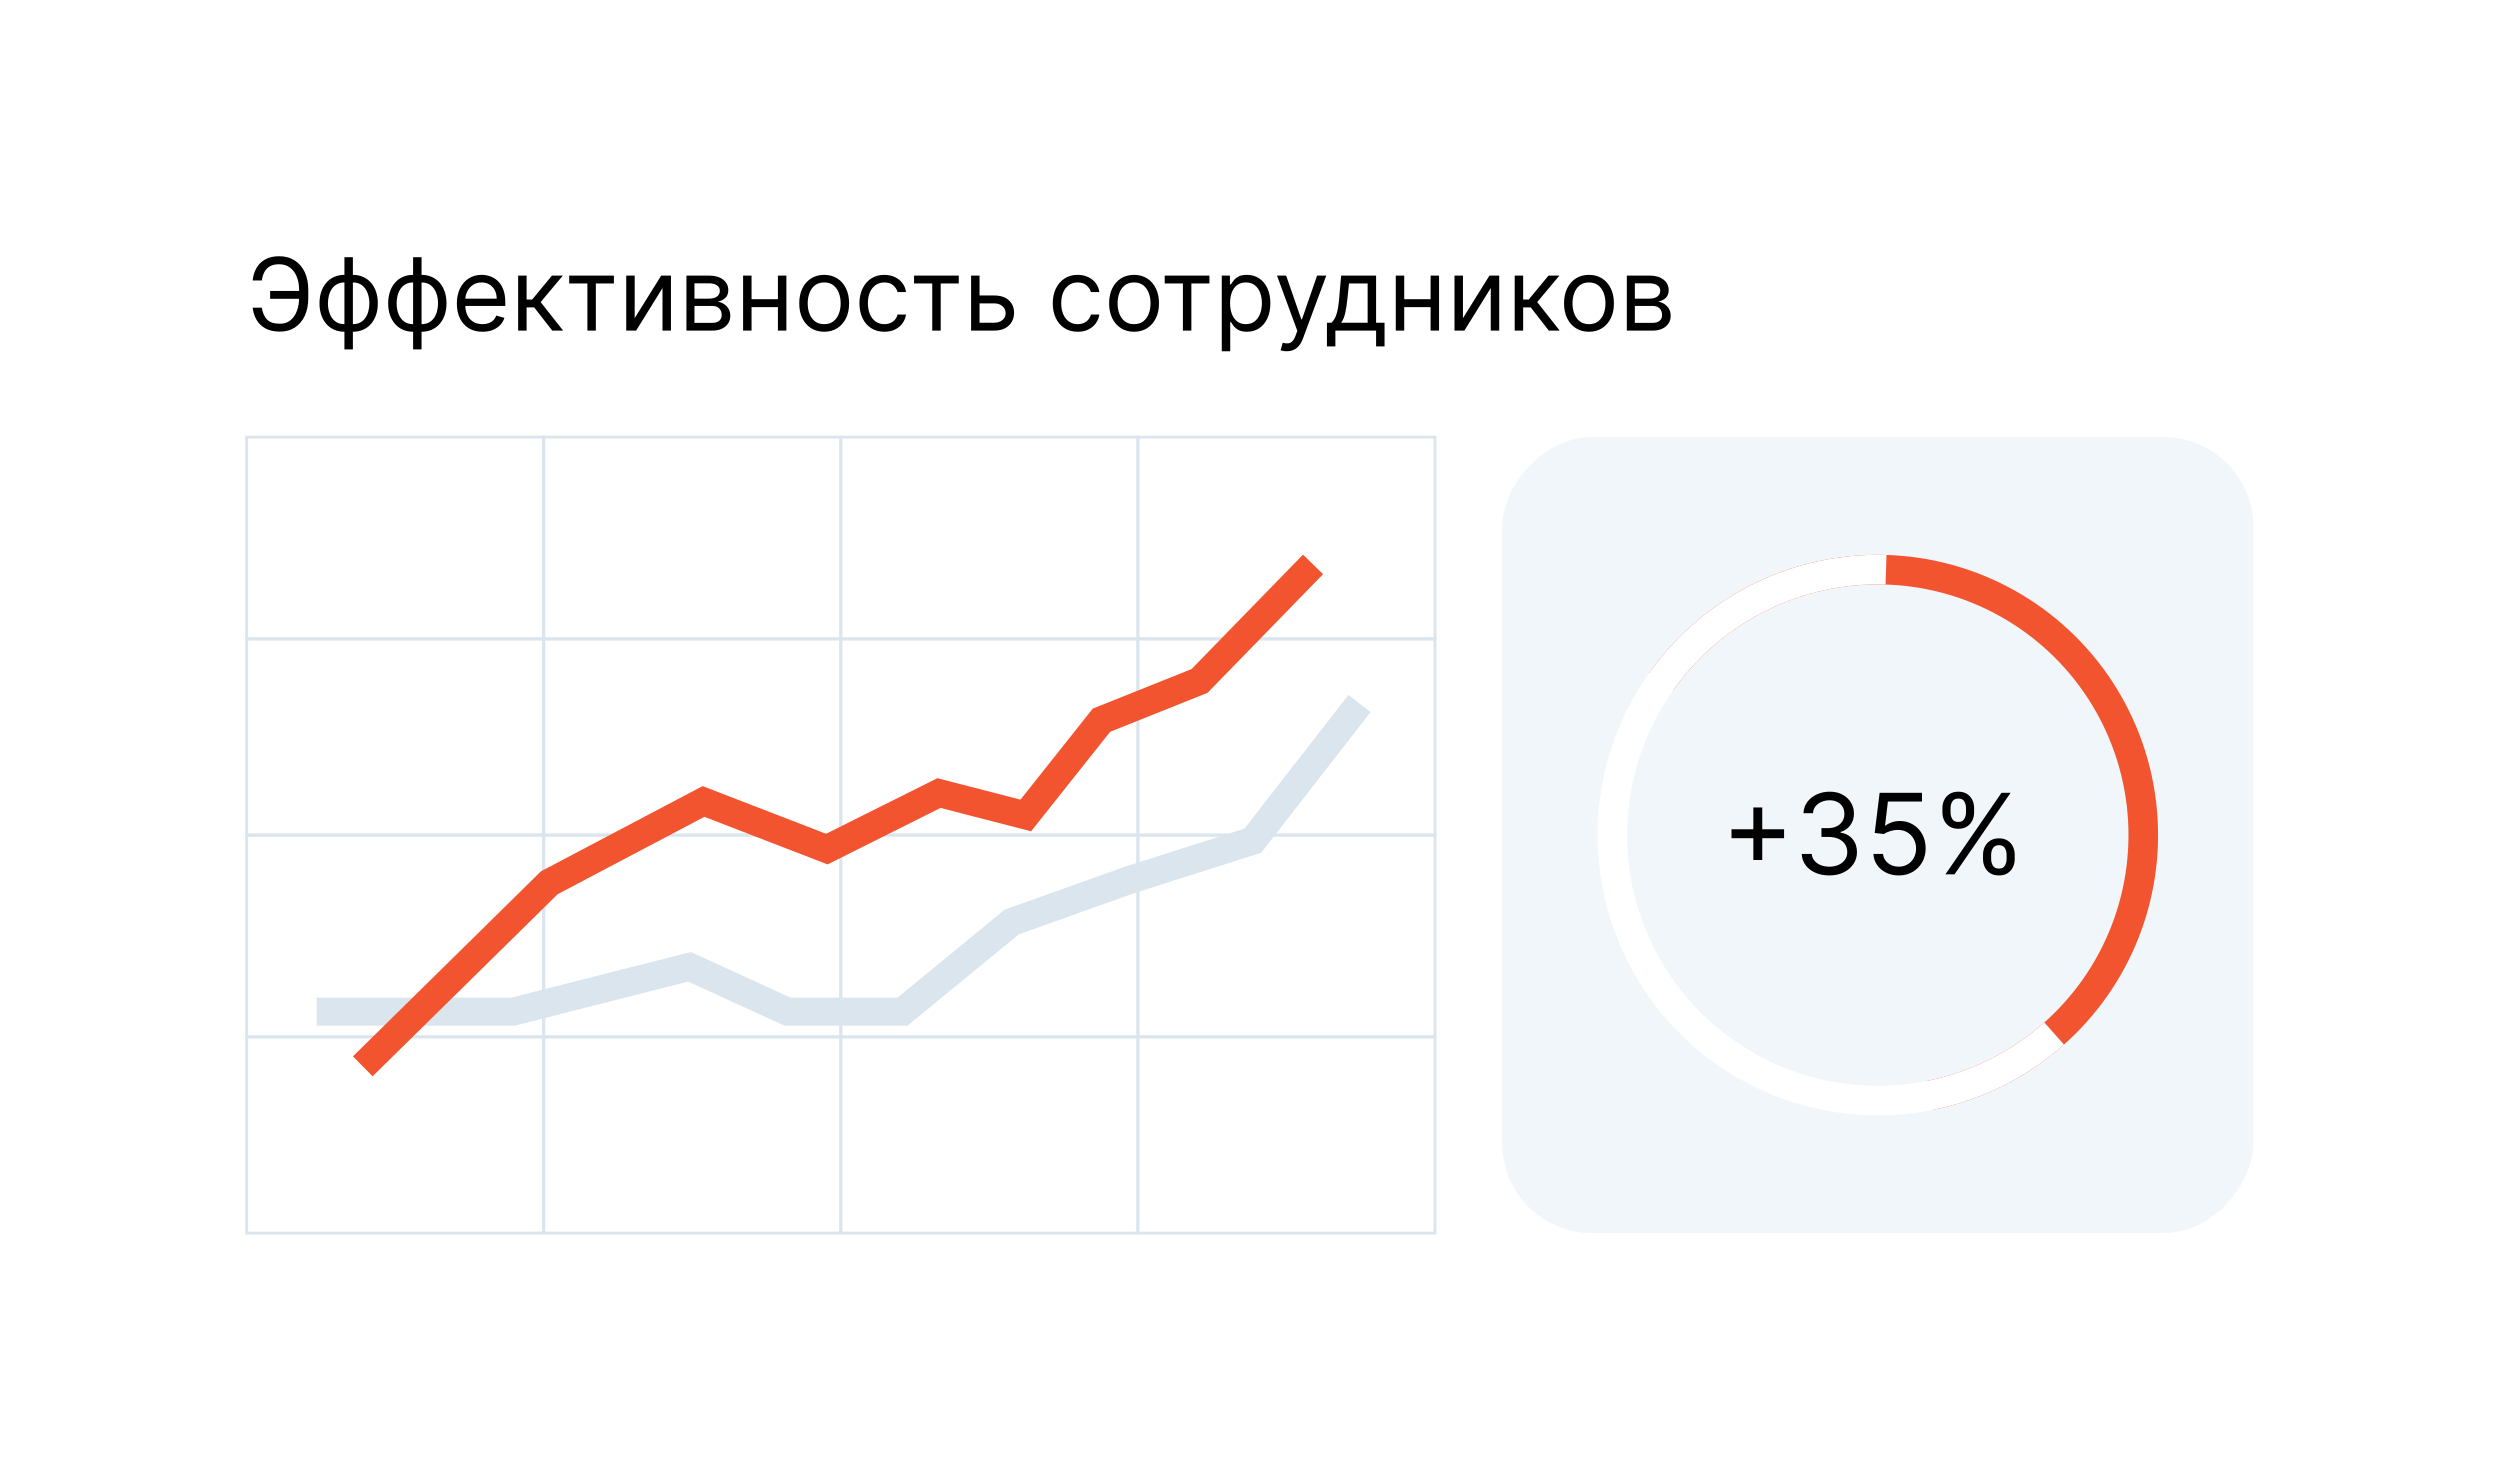 <?xml version="1.0" encoding="UTF-8"?> <svg xmlns="http://www.w3.org/2000/svg" width="446" height="264" viewBox="0 0 446 264" fill="none"><g filter="url(#filter0_d_285_13137)"><rect x="20" y="15" width="406" height="224" rx="16" fill="white" shape-rendering="crispEdges"></rect><path d="M53.588 46.918V48.324H48.193V46.918H53.588ZM45.074 49.909H46.71C46.851 50.83 47.162 51.537 47.644 52.031C48.125 52.526 48.896 52.773 49.957 52.773C50.707 52.773 51.334 52.562 51.837 52.14C52.344 51.718 52.723 51.16 52.974 50.465C53.23 49.771 53.358 49.014 53.358 48.196V46.739C53.358 45.835 53.215 45.041 52.93 44.354C52.648 43.664 52.242 43.127 51.709 42.744C51.18 42.356 50.545 42.162 49.804 42.162C49.156 42.162 48.619 42.277 48.193 42.507C47.767 42.737 47.435 43.068 47.196 43.498C46.957 43.928 46.795 44.446 46.71 45.051H45.074C45.159 44.216 45.387 43.474 45.758 42.827C46.133 42.175 46.655 41.663 47.324 41.293C47.997 40.918 48.824 40.73 49.804 40.73C50.869 40.73 51.79 40.979 52.565 41.478C53.341 41.972 53.94 42.669 54.361 43.568C54.783 44.463 54.994 45.511 54.994 46.713V48.222C54.994 49.423 54.785 50.472 54.368 51.367C53.95 52.257 53.364 52.95 52.61 53.444C51.856 53.934 50.972 54.179 49.957 54.179C48.918 54.179 48.053 53.992 47.362 53.617C46.676 53.237 46.146 52.726 45.771 52.082C45.4 51.435 45.168 50.71 45.074 49.909ZM61.446 57.349V40.909H62.954V57.349H61.446ZM61.446 54.205C60.781 54.205 60.176 54.085 59.63 53.847C59.085 53.604 58.616 53.261 58.224 52.818C57.832 52.37 57.529 51.835 57.316 51.213C57.103 50.591 56.997 49.901 56.997 49.142C56.997 48.375 57.103 47.68 57.316 47.058C57.529 46.432 57.832 45.895 58.224 45.447C58.616 45 59.085 44.657 59.63 44.418C60.176 44.175 60.781 44.054 61.446 44.054H61.906V54.205H61.446ZM61.446 52.849H61.701V45.409H61.446C60.943 45.409 60.506 45.511 60.135 45.716C59.764 45.916 59.458 46.191 59.215 46.541C58.976 46.886 58.797 47.282 58.678 47.729C58.563 48.177 58.505 48.648 58.505 49.142C58.505 49.798 58.61 50.408 58.818 50.97C59.027 51.533 59.349 51.986 59.784 52.332C60.218 52.677 60.772 52.849 61.446 52.849ZM62.954 54.205H62.494V44.054H62.954C63.619 44.054 64.224 44.175 64.769 44.418C65.315 44.657 65.784 45 66.176 45.447C66.568 45.895 66.87 46.432 67.083 47.058C67.296 47.68 67.403 48.375 67.403 49.142C67.403 49.901 67.296 50.591 67.083 51.213C66.87 51.835 66.568 52.37 66.176 52.818C65.784 53.261 65.315 53.604 64.769 53.847C64.224 54.085 63.619 54.205 62.954 54.205ZM62.954 52.849C63.461 52.849 63.898 52.751 64.264 52.555C64.635 52.355 64.94 52.082 65.178 51.737C65.421 51.388 65.6 50.992 65.715 50.548C65.835 50.101 65.894 49.632 65.894 49.142C65.894 48.486 65.79 47.874 65.581 47.307C65.372 46.741 65.051 46.283 64.616 45.933C64.181 45.584 63.627 45.409 62.954 45.409H62.698V52.849H62.954ZM73.697 57.349V40.909H75.206V57.349H73.697ZM73.697 54.205C73.033 54.205 72.428 54.085 71.882 53.847C71.337 53.604 70.868 53.261 70.476 52.818C70.084 52.37 69.781 51.835 69.568 51.213C69.355 50.591 69.249 49.901 69.249 49.142C69.249 48.375 69.355 47.68 69.568 47.058C69.781 46.432 70.084 45.895 70.476 45.447C70.868 45 71.337 44.657 71.882 44.418C72.428 44.175 73.033 44.054 73.697 44.054H74.158V54.205H73.697ZM73.697 52.849H73.953V45.409H73.697C73.195 45.409 72.758 45.511 72.387 45.716C72.016 45.916 71.71 46.191 71.467 46.541C71.228 46.886 71.049 47.282 70.93 47.729C70.815 48.177 70.757 48.648 70.757 49.142C70.757 49.798 70.862 50.408 71.07 50.97C71.279 51.533 71.601 51.986 72.035 52.332C72.47 52.677 73.024 52.849 73.697 52.849ZM75.206 54.205H74.746V44.054H75.206C75.871 44.054 76.476 44.175 77.021 44.418C77.567 44.657 78.035 45 78.428 45.447C78.82 45.895 79.122 46.432 79.335 47.058C79.548 47.68 79.655 48.375 79.655 49.142C79.655 49.901 79.548 50.591 79.335 51.213C79.122 51.835 78.82 52.37 78.428 52.818C78.035 53.261 77.567 53.604 77.021 53.847C76.476 54.085 75.871 54.205 75.206 54.205ZM75.206 52.849C75.713 52.849 76.15 52.751 76.516 52.555C76.887 52.355 77.192 52.082 77.43 51.737C77.673 51.388 77.852 50.992 77.967 50.548C78.087 50.101 78.146 49.632 78.146 49.142C78.146 48.486 78.042 47.874 77.833 47.307C77.624 46.741 77.303 46.283 76.868 45.933C76.433 45.584 75.879 45.409 75.206 45.409H74.95V52.849H75.206ZM86.077 54.205C85.131 54.205 84.315 53.996 83.629 53.578C82.947 53.156 82.421 52.568 82.05 51.814C81.684 51.055 81.501 50.173 81.501 49.168C81.501 48.162 81.684 47.276 82.05 46.508C82.421 45.737 82.937 45.136 83.597 44.706C84.262 44.271 85.037 44.054 85.924 44.054C86.435 44.054 86.94 44.139 87.439 44.31C87.937 44.48 88.391 44.757 88.8 45.141C89.209 45.52 89.535 46.023 89.778 46.649C90.021 47.276 90.143 48.047 90.143 48.963V49.602H82.574V48.298H88.609C88.609 47.744 88.498 47.25 88.276 46.815C88.059 46.381 87.748 46.038 87.343 45.786C86.942 45.535 86.469 45.409 85.924 45.409C85.323 45.409 84.803 45.558 84.364 45.856C83.93 46.151 83.595 46.534 83.361 47.007C83.126 47.48 83.009 47.987 83.009 48.528V49.398C83.009 50.139 83.137 50.768 83.393 51.283C83.653 51.795 84.013 52.185 84.473 52.453C84.933 52.717 85.468 52.849 86.077 52.849C86.474 52.849 86.832 52.794 87.151 52.683C87.475 52.568 87.754 52.398 87.989 52.172C88.223 51.942 88.404 51.656 88.532 51.315L89.989 51.724C89.836 52.219 89.578 52.653 89.216 53.028C88.853 53.399 88.406 53.689 87.873 53.898C87.341 54.102 86.742 54.205 86.077 54.205ZM92.437 54V44.182H93.946V48.452H94.943L98.471 44.182H100.415L96.451 48.912L100.466 54H98.523L95.301 49.858H93.946V54H92.437ZM101.543 45.588V44.182H109.52V45.588H106.298V54H104.79V45.588H101.543ZM113.229 51.776L117.959 44.182H119.698V54H118.189V46.406L113.485 54H111.721V44.182H113.229V51.776ZM122.461 54V44.182H126.475C127.532 44.182 128.371 44.42 128.993 44.898C129.616 45.375 129.927 46.006 129.927 46.79C129.927 47.386 129.75 47.849 129.396 48.177C129.042 48.501 128.589 48.72 128.035 48.835C128.397 48.886 128.748 49.014 129.089 49.219C129.434 49.423 129.72 49.705 129.946 50.062C130.172 50.416 130.285 50.851 130.285 51.367C130.285 51.869 130.157 52.319 129.901 52.715C129.645 53.111 129.279 53.425 128.802 53.655C128.324 53.885 127.753 54 127.089 54H122.461ZM123.893 52.619H127.089C127.608 52.619 128.015 52.496 128.309 52.249C128.604 52.001 128.751 51.665 128.751 51.239C128.751 50.731 128.604 50.333 128.309 50.043C128.015 49.749 127.608 49.602 127.089 49.602H123.893V52.619ZM123.893 48.298H126.475C126.88 48.298 127.227 48.243 127.517 48.132C127.807 48.017 128.028 47.855 128.182 47.646C128.339 47.433 128.418 47.182 128.418 46.892C128.418 46.479 128.246 46.155 127.9 45.92C127.555 45.682 127.08 45.562 126.475 45.562H123.893V48.298ZM139.139 48.401V49.807H133.719V48.401H139.139ZM134.077 44.182V54H132.568V44.182H134.077ZM140.29 44.182V54H138.781V44.182H140.29ZM147.033 54.205C146.147 54.205 145.369 53.994 144.7 53.572C144.036 53.15 143.516 52.56 143.141 51.801C142.77 51.043 142.585 50.156 142.585 49.142C142.585 48.119 142.77 47.227 143.141 46.464C143.516 45.701 144.036 45.109 144.7 44.687C145.369 44.265 146.147 44.054 147.033 44.054C147.92 44.054 148.695 44.265 149.36 44.687C150.029 45.109 150.549 45.701 150.92 46.464C151.295 47.227 151.482 48.119 151.482 49.142C151.482 50.156 151.295 51.043 150.92 51.801C150.549 52.56 150.029 53.15 149.36 53.572C148.695 53.994 147.92 54.205 147.033 54.205ZM147.033 52.849C147.707 52.849 148.261 52.677 148.695 52.332C149.13 51.986 149.452 51.533 149.661 50.97C149.869 50.408 149.974 49.798 149.974 49.142C149.974 48.486 149.869 47.874 149.661 47.307C149.452 46.741 149.13 46.283 148.695 45.933C148.261 45.584 147.707 45.409 147.033 45.409C146.36 45.409 145.806 45.584 145.371 45.933C144.937 46.283 144.615 46.741 144.406 47.307C144.197 47.874 144.093 48.486 144.093 49.142C144.093 49.798 144.197 50.408 144.406 50.97C144.615 51.533 144.937 51.986 145.371 52.332C145.806 52.677 146.36 52.849 147.033 52.849ZM157.774 54.205C156.853 54.205 156.061 53.987 155.396 53.553C154.731 53.118 154.22 52.519 153.862 51.756C153.504 50.994 153.325 50.122 153.325 49.142C153.325 48.145 153.508 47.265 153.874 46.502C154.245 45.735 154.761 45.136 155.421 44.706C156.086 44.271 156.862 44.054 157.748 44.054C158.438 44.054 159.061 44.182 159.615 44.438C160.169 44.693 160.622 45.051 160.976 45.511C161.33 45.972 161.549 46.508 161.634 47.122H160.126C160.011 46.675 159.755 46.278 159.359 45.933C158.967 45.584 158.438 45.409 157.774 45.409C157.186 45.409 156.67 45.562 156.227 45.869C155.788 46.172 155.445 46.6 155.198 47.154C154.955 47.704 154.833 48.349 154.833 49.091C154.833 49.849 154.953 50.51 155.191 51.072C155.434 51.635 155.775 52.072 156.214 52.383C156.657 52.694 157.177 52.849 157.774 52.849C158.166 52.849 158.521 52.781 158.841 52.645C159.161 52.508 159.431 52.312 159.653 52.057C159.874 51.801 160.032 51.494 160.126 51.136H161.634C161.549 51.716 161.338 52.238 161.002 52.702C160.669 53.163 160.228 53.529 159.678 53.802C159.133 54.07 158.498 54.205 157.774 54.205ZM163.066 45.588V44.182H171.044V45.588H167.822V54H166.313V45.588H163.066ZM174.548 47.736H177.36C178.511 47.736 179.391 48.028 180 48.611C180.61 49.195 180.914 49.935 180.914 50.83C180.914 51.418 180.778 51.952 180.505 52.434C180.233 52.911 179.832 53.293 179.304 53.578C178.775 53.859 178.127 54 177.36 54H173.244V44.182H174.752V52.594H177.36C177.957 52.594 178.447 52.436 178.831 52.121C179.214 51.805 179.406 51.401 179.406 50.906C179.406 50.386 179.214 49.962 178.831 49.634C178.447 49.306 177.957 49.142 177.36 49.142H174.548V47.736ZM192.262 54.205C191.341 54.205 190.549 53.987 189.884 53.553C189.219 53.118 188.708 52.519 188.35 51.756C187.992 50.994 187.813 50.122 187.813 49.142C187.813 48.145 187.996 47.265 188.363 46.502C188.733 45.735 189.249 45.136 189.91 44.706C190.574 44.271 191.35 44.054 192.236 44.054C192.927 44.054 193.549 44.182 194.103 44.438C194.657 44.693 195.111 45.051 195.464 45.511C195.818 45.972 196.037 46.508 196.123 47.122H194.614C194.499 46.675 194.243 46.278 193.847 45.933C193.455 45.584 192.927 45.409 192.262 45.409C191.674 45.409 191.158 45.562 190.715 45.869C190.276 46.172 189.933 46.6 189.686 47.154C189.443 47.704 189.322 48.349 189.322 49.091C189.322 49.849 189.441 50.51 189.68 51.072C189.922 51.635 190.263 52.072 190.702 52.383C191.145 52.694 191.665 52.849 192.262 52.849C192.654 52.849 193.01 52.781 193.329 52.645C193.649 52.508 193.92 52.312 194.141 52.057C194.363 51.801 194.52 51.494 194.614 51.136H196.123C196.037 51.716 195.827 52.238 195.49 52.702C195.157 53.163 194.716 53.529 194.167 53.802C193.621 54.07 192.986 54.205 192.262 54.205ZM202.317 54.205C201.43 54.205 200.653 53.994 199.983 53.572C199.319 53.15 198.799 52.56 198.424 51.801C198.053 51.043 197.868 50.156 197.868 49.142C197.868 48.119 198.053 47.227 198.424 46.464C198.799 45.701 199.319 45.109 199.983 44.687C200.653 44.265 201.43 44.054 202.317 44.054C203.203 44.054 203.979 44.265 204.643 44.687C205.312 45.109 205.832 45.701 206.203 46.464C206.578 47.227 206.765 48.119 206.765 49.142C206.765 50.156 206.578 51.043 206.203 51.801C205.832 52.56 205.312 53.15 204.643 53.572C203.979 53.994 203.203 54.205 202.317 54.205ZM202.317 52.849C202.99 52.849 203.544 52.677 203.979 52.332C204.413 51.986 204.735 51.533 204.944 50.97C205.153 50.408 205.257 49.798 205.257 49.142C205.257 48.486 205.153 47.874 204.944 47.307C204.735 46.741 204.413 46.283 203.979 45.933C203.544 45.584 202.99 45.409 202.317 45.409C201.643 45.409 201.089 45.584 200.655 45.933C200.22 46.283 199.898 46.741 199.689 47.307C199.481 47.874 199.376 48.486 199.376 49.142C199.376 49.798 199.481 50.408 199.689 50.97C199.898 51.533 200.22 51.986 200.655 52.332C201.089 52.677 201.643 52.849 202.317 52.849ZM207.785 45.588V44.182H215.762V45.588H212.541V54H211.032V45.588H207.785ZM217.963 57.682V44.182H219.42V45.742H219.599C219.71 45.571 219.863 45.354 220.059 45.09C220.26 44.821 220.545 44.582 220.916 44.374C221.291 44.16 221.798 44.054 222.437 44.054C223.264 44.054 223.993 44.261 224.623 44.674C225.254 45.087 225.746 45.673 226.1 46.432C226.453 47.19 226.63 48.085 226.63 49.117C226.63 50.156 226.453 51.057 226.1 51.82C225.746 52.579 225.256 53.167 224.63 53.584C224.003 53.998 223.281 54.205 222.463 54.205C221.832 54.205 221.327 54.1 220.948 53.891C220.569 53.678 220.277 53.438 220.072 53.169C219.868 52.896 219.71 52.67 219.599 52.492H219.471V57.682H217.963ZM219.446 49.091C219.446 49.832 219.554 50.486 219.772 51.053C219.989 51.616 220.306 52.057 220.724 52.376C221.142 52.692 221.653 52.849 222.258 52.849C222.889 52.849 223.415 52.683 223.837 52.351C224.263 52.014 224.583 51.562 224.796 50.996C225.013 50.425 225.122 49.79 225.122 49.091C225.122 48.401 225.015 47.778 224.802 47.224C224.593 46.666 224.276 46.225 223.85 45.901C223.428 45.573 222.897 45.409 222.258 45.409C221.645 45.409 221.129 45.565 220.711 45.876C220.294 46.182 219.978 46.613 219.765 47.167C219.552 47.717 219.446 48.358 219.446 49.091ZM229.551 57.682C229.296 57.682 229.068 57.66 228.868 57.618C228.667 57.58 228.529 57.541 228.452 57.503L228.836 56.173C229.202 56.267 229.526 56.301 229.807 56.276C230.088 56.25 230.338 56.124 230.555 55.898C230.777 55.677 230.979 55.317 231.162 54.818L231.444 54.051L227.813 44.182H229.449L232.159 52.006H232.262L234.972 44.182H236.608L232.441 55.432C232.253 55.939 232.021 56.359 231.744 56.691C231.467 57.028 231.145 57.277 230.779 57.439C230.417 57.601 230.007 57.682 229.551 57.682ZM236.725 56.812V52.594H237.543C237.743 52.385 237.916 52.159 238.061 51.916C238.206 51.673 238.331 51.386 238.438 51.053C238.549 50.717 238.643 50.307 238.719 49.826C238.796 49.34 238.864 48.754 238.924 48.068L239.256 44.182H245.495V52.594H247.003V56.812H245.495V54H238.233V56.812H236.725ZM239.256 52.594H243.986V45.588H240.662L240.407 48.068C240.3 49.095 240.168 49.992 240.01 50.759C239.853 51.526 239.601 52.138 239.256 52.594ZM255.577 48.401V49.807H250.156V48.401H255.577ZM250.514 44.182V54H249.006V44.182H250.514ZM256.727 44.182V54H255.219V44.182H256.727ZM260.991 51.776L265.721 44.182H267.46V54H265.951V46.406L261.246 54H259.482V44.182H260.991V51.776ZM270.222 54V44.182H271.731V48.452H272.728L276.257 44.182H278.2L274.237 48.912L278.251 54H276.308L273.086 49.858H271.731V54H270.222ZM283.475 54.205C282.588 54.205 281.811 53.994 281.142 53.572C280.477 53.15 279.957 52.56 279.582 51.801C279.211 51.043 279.026 50.156 279.026 49.142C279.026 48.119 279.211 47.227 279.582 46.464C279.957 45.701 280.477 45.109 281.142 44.687C281.811 44.265 282.588 44.054 283.475 44.054C284.361 44.054 285.137 44.265 285.801 44.687C286.471 45.109 286.99 45.701 287.361 46.464C287.736 47.227 287.924 48.119 287.924 49.142C287.924 50.156 287.736 51.043 287.361 51.801C286.99 52.56 286.471 53.15 285.801 53.572C285.137 53.994 284.361 54.205 283.475 54.205ZM283.475 52.849C284.148 52.849 284.702 52.677 285.137 52.332C285.571 51.986 285.893 51.533 286.102 50.97C286.311 50.408 286.415 49.798 286.415 49.142C286.415 48.486 286.311 47.874 286.102 47.307C285.893 46.741 285.571 46.283 285.137 45.933C284.702 45.584 284.148 45.409 283.475 45.409C282.801 45.409 282.248 45.584 281.813 45.933C281.378 46.283 281.056 46.741 280.848 47.307C280.639 47.874 280.534 48.486 280.534 49.142C280.534 49.798 280.639 50.408 280.848 50.97C281.056 51.533 281.378 51.986 281.813 52.332C282.248 52.677 282.801 52.849 283.475 52.849ZM290.226 54V44.182H294.241C295.297 44.182 296.137 44.42 296.759 44.898C297.381 45.375 297.692 46.006 297.692 46.79C297.692 47.386 297.515 47.849 297.162 48.177C296.808 48.501 296.354 48.72 295.8 48.835C296.162 48.886 296.514 49.014 296.855 49.219C297.2 49.423 297.486 49.705 297.711 50.062C297.937 50.416 298.05 50.851 298.05 51.367C298.05 51.869 297.922 52.319 297.667 52.715C297.411 53.111 297.045 53.425 296.567 53.655C296.09 53.885 295.519 54 294.854 54H290.226ZM291.658 52.619H294.854C295.374 52.619 295.781 52.496 296.075 52.249C296.369 52.001 296.516 51.665 296.516 51.239C296.516 50.731 296.369 50.333 296.075 50.043C295.781 49.749 295.374 49.602 294.854 49.602H291.658V52.619ZM291.658 48.298H294.241C294.645 48.298 294.993 48.243 295.282 48.132C295.572 48.017 295.794 47.855 295.947 47.646C296.105 47.433 296.184 47.182 296.184 46.892C296.184 46.479 296.011 46.155 295.666 45.92C295.321 45.682 294.846 45.562 294.241 45.562H291.658V48.298Z" fill="black"></path><rect x="44" y="73" width="53" height="36" stroke="#DAE5EE" stroke-width="0.512"></rect><rect x="44" y="109" width="53" height="35" stroke="#DAE5EE" stroke-width="0.512"></rect><rect x="44" y="144" width="53" height="36" stroke="#DAE5EE" stroke-width="0.512"></rect><rect x="44" y="180" width="53" height="35" stroke="#DAE5EE" stroke-width="0.512"></rect><rect x="97" y="73" width="53" height="36" stroke="#DAE5EE" stroke-width="0.512"></rect><rect x="97" y="109" width="53" height="35" stroke="#DAE5EE" stroke-width="0.512"></rect><rect x="97" y="144" width="53" height="36" stroke="#DAE5EE" stroke-width="0.512"></rect><rect x="97" y="180" width="53" height="35" stroke="#DAE5EE" stroke-width="0.512"></rect><rect x="150" y="73" width="53" height="36" stroke="#DAE5EE" stroke-width="0.512"></rect><rect x="203" y="73" width="53" height="36" stroke="#DAE5EE" stroke-width="0.512"></rect><rect x="150" y="109" width="53" height="35" stroke="#DAE5EE" stroke-width="0.512"></rect><rect x="203" y="109" width="53" height="35" stroke="#DAE5EE" stroke-width="0.512"></rect><rect x="150" y="144" width="53" height="36" stroke="#DAE5EE" stroke-width="0.512"></rect><rect x="203" y="144" width="53" height="36" stroke="#DAE5EE" stroke-width="0.512"></rect><rect x="150" y="180" width="53" height="35" stroke="#DAE5EE" stroke-width="0.512"></rect><rect x="203" y="180" width="53" height="35" stroke="#DAE5EE" stroke-width="0.512"></rect><path d="M59 175.5H91.5L123 167.5L140.5 175.5H161L180.5 159.5L201.5 152L223.5 145L241 122.5" stroke="#DAE5EE" stroke-width="5" stroke-linecap="square"></path><path d="M66.5 183.5L98 152.5L125.5 138L147.5 146.5L167.5 136.5L183 140.5L196.5 123.5L214 116.5L232.5 97.5" stroke="#F25430" stroke-width="5" stroke-linecap="square"></path><rect width="134" height="142" rx="16" transform="matrix(-1 0 0 1 402 73)" fill="#F0F6FA"></rect><path d="M344.834 193.023C352.839 191.418 360.328 187.876 366.648 182.709C372.968 177.542 377.927 170.906 381.091 163.38C384.256 155.855 385.529 147.669 384.801 139.538C384.072 131.407 381.364 123.578 376.912 116.735C372.46 109.892 366.401 104.243 359.263 100.281C352.125 96.32 344.125 94.166 335.963 94.009C327.801 93.852 319.724 95.696 312.439 99.379C305.154 103.063 298.881 108.474 294.169 115.141L298.48 118.188C302.694 112.225 308.304 107.385 314.821 104.09C321.337 100.795 328.561 99.146 335.861 99.287C343.162 99.427 350.317 101.353 356.701 104.897C363.086 108.44 368.506 113.492 372.487 119.613C376.469 125.734 378.892 132.736 379.543 140.009C380.195 147.282 379.056 154.603 376.225 161.334C373.395 168.065 368.96 174.001 363.307 178.623C357.654 183.245 350.955 186.412 343.796 187.848L344.834 193.023Z" fill="#F25430"></path><path d="M336.551 94.024C328.391 93.771 320.293 95.52 312.965 99.117C305.637 102.715 299.301 108.052 294.512 114.663C289.722 121.274 286.623 128.957 285.487 137.041C284.351 145.125 285.211 153.365 287.994 161.04C290.776 168.715 295.395 175.592 301.447 181.07C307.5 186.548 314.802 190.461 322.715 192.467C330.629 194.473 338.913 194.511 346.844 192.577C354.775 190.643 362.113 186.797 368.215 181.374L364.708 177.428C359.25 182.279 352.688 185.719 345.594 187.449C338.5 189.178 331.09 189.145 324.012 187.351C316.934 185.557 310.403 182.057 304.99 177.157C299.576 172.257 295.444 166.106 292.956 159.241C290.468 152.376 289.698 145.007 290.714 137.776C291.73 130.545 294.502 123.673 298.786 117.76C303.07 111.847 308.737 107.073 315.292 103.856C321.846 100.638 329.089 99.073 336.387 99.3L336.551 94.024Z" fill="white"></path><path d="M312.795 148.443V139.068H314.386V148.443H312.795ZM308.903 144.551V142.96H318.278V144.551H308.903ZM326.37 151.199C325.432 151.199 324.596 151.038 323.863 150.716C323.133 150.394 322.553 149.946 322.123 149.374C321.696 148.796 321.464 148.126 321.426 147.364H323.216C323.254 147.832 323.415 148.237 323.699 148.578C323.983 148.914 324.355 149.175 324.814 149.359C325.274 149.544 325.783 149.636 326.341 149.636C326.966 149.636 327.52 149.527 328.003 149.31C328.486 149.092 328.865 148.789 329.14 148.401C329.414 148.012 329.551 147.562 329.551 147.051C329.551 146.516 329.419 146.045 329.154 145.638C328.889 145.226 328.5 144.904 327.989 144.672C327.478 144.44 326.853 144.324 326.114 144.324H324.949V142.761H326.114C326.692 142.761 327.198 142.657 327.634 142.449C328.074 142.241 328.417 141.947 328.664 141.568C328.915 141.189 329.04 140.744 329.04 140.233C329.04 139.741 328.931 139.312 328.713 138.947C328.496 138.583 328.188 138.299 327.79 138.095C327.397 137.892 326.933 137.79 326.398 137.79C325.896 137.79 325.423 137.882 324.978 138.067C324.537 138.247 324.177 138.509 323.898 138.855C323.619 139.196 323.467 139.608 323.444 140.091H321.739C321.767 139.329 321.997 138.661 322.428 138.088C322.859 137.51 323.422 137.061 324.118 136.739C324.819 136.417 325.588 136.256 326.426 136.256C327.326 136.256 328.098 136.438 328.742 136.803C329.386 137.162 329.881 137.638 330.226 138.23C330.572 138.822 330.745 139.461 330.745 140.148C330.745 140.967 330.529 141.665 330.098 142.243C329.672 142.821 329.092 143.221 328.358 143.443V143.557C329.277 143.708 329.994 144.099 330.51 144.729C331.026 145.354 331.284 146.128 331.284 147.051C331.284 147.842 331.069 148.552 330.638 149.182C330.212 149.807 329.63 150.299 328.891 150.659C328.152 151.019 327.312 151.199 326.37 151.199ZM338.735 151.199C337.901 151.199 337.151 151.033 336.483 150.702C335.816 150.37 335.281 149.916 334.878 149.338C334.476 148.76 334.256 148.102 334.218 147.364H335.922C335.989 148.022 336.287 148.566 336.817 148.997C337.352 149.423 337.991 149.636 338.735 149.636C339.331 149.636 339.862 149.497 340.326 149.217C340.794 148.938 341.161 148.554 341.426 148.067C341.696 147.574 341.831 147.018 341.831 146.398C341.831 145.763 341.692 145.197 341.412 144.7C341.138 144.198 340.759 143.803 340.276 143.514C339.793 143.225 339.241 143.079 338.621 143.074C338.176 143.069 337.719 143.138 337.25 143.28C336.782 143.417 336.396 143.595 336.093 143.812L334.445 143.614L335.326 136.455H342.882V138.017H336.803L336.292 142.307H336.377C336.675 142.07 337.049 141.874 337.499 141.717C337.949 141.561 338.417 141.483 338.905 141.483C339.795 141.483 340.588 141.696 341.284 142.122C341.985 142.544 342.534 143.121 342.932 143.855C343.335 144.589 343.536 145.427 343.536 146.369C343.536 147.297 343.328 148.126 342.911 148.855C342.499 149.58 341.931 150.152 341.206 150.574C340.482 150.991 339.658 151.199 338.735 151.199ZM353.772 148.273V147.506C353.772 146.975 353.881 146.49 354.099 146.05C354.321 145.605 354.643 145.25 355.065 144.984C355.491 144.714 356.007 144.58 356.613 144.58C357.228 144.58 357.745 144.714 358.161 144.984C358.578 145.25 358.893 145.605 359.106 146.05C359.319 146.49 359.425 146.975 359.425 147.506V148.273C359.425 148.803 359.317 149.291 359.099 149.736C358.886 150.176 358.568 150.531 358.147 150.801C357.73 151.066 357.219 151.199 356.613 151.199C355.997 151.199 355.479 151.066 355.058 150.801C354.636 150.531 354.317 150.176 354.099 149.736C353.881 149.291 353.772 148.803 353.772 148.273ZM355.221 147.506V148.273C355.221 148.713 355.325 149.108 355.533 149.459C355.742 149.804 356.102 149.977 356.613 149.977C357.11 149.977 357.46 149.804 357.664 149.459C357.872 149.108 357.977 148.713 357.977 148.273V147.506C357.977 147.065 357.877 146.672 357.678 146.327C357.479 145.976 357.124 145.801 356.613 145.801C356.116 145.801 355.758 145.976 355.54 146.327C355.327 146.672 355.221 147.065 355.221 147.506ZM346.528 139.949V139.182C346.528 138.652 346.637 138.166 346.854 137.726C347.077 137.281 347.399 136.926 347.82 136.661C348.246 136.391 348.763 136.256 349.369 136.256C349.984 136.256 350.5 136.391 350.917 136.661C351.334 136.926 351.648 137.281 351.862 137.726C352.075 138.166 352.181 138.652 352.181 139.182V139.949C352.181 140.479 352.072 140.967 351.854 141.412C351.641 141.852 351.324 142.207 350.903 142.477C350.486 142.742 349.975 142.875 349.369 142.875C348.753 142.875 348.235 142.742 347.813 142.477C347.392 142.207 347.072 141.852 346.854 141.412C346.637 140.967 346.528 140.479 346.528 139.949ZM347.977 139.182V139.949C347.977 140.389 348.081 140.785 348.289 141.135C348.497 141.481 348.857 141.653 349.369 141.653C349.866 141.653 350.216 141.481 350.42 141.135C350.628 140.785 350.732 140.389 350.732 139.949V139.182C350.732 138.741 350.633 138.348 350.434 138.003C350.235 137.652 349.88 137.477 349.369 137.477C348.871 137.477 348.514 137.652 348.296 138.003C348.083 138.348 347.977 138.741 347.977 139.182ZM347.067 151L357.067 136.455H358.687L348.687 151H347.067Z" fill="black"></path></g><defs><filter id="filter0_d_285_13137" x="0.078" y="0.059" width="445.844" height="263.844" filterUnits="userSpaceOnUse" color-interpolation-filters="sRGB"><feFlood flood-opacity="0" result="BackgroundImageFix"></feFlood><feColorMatrix in="SourceAlpha" type="matrix" values="0 0 0 0 0 0 0 0 0 0 0 0 0 0 0 0 0 0 127 0" result="hardAlpha"></feColorMatrix><feOffset dy="4.98"></feOffset><feGaussianBlur stdDeviation="9.961"></feGaussianBlur><feComposite in2="hardAlpha" operator="out"></feComposite><feColorMatrix type="matrix" values="0 0 0 0 0.063 0 0 0 0 0.063 0 0 0 0 0.063 0 0 0 0.08 0"></feColorMatrix><feBlend mode="normal" in2="BackgroundImageFix" result="effect1_dropShadow_285_13137"></feBlend><feBlend mode="normal" in="SourceGraphic" in2="effect1_dropShadow_285_13137" result="shape"></feBlend></filter></defs></svg> 